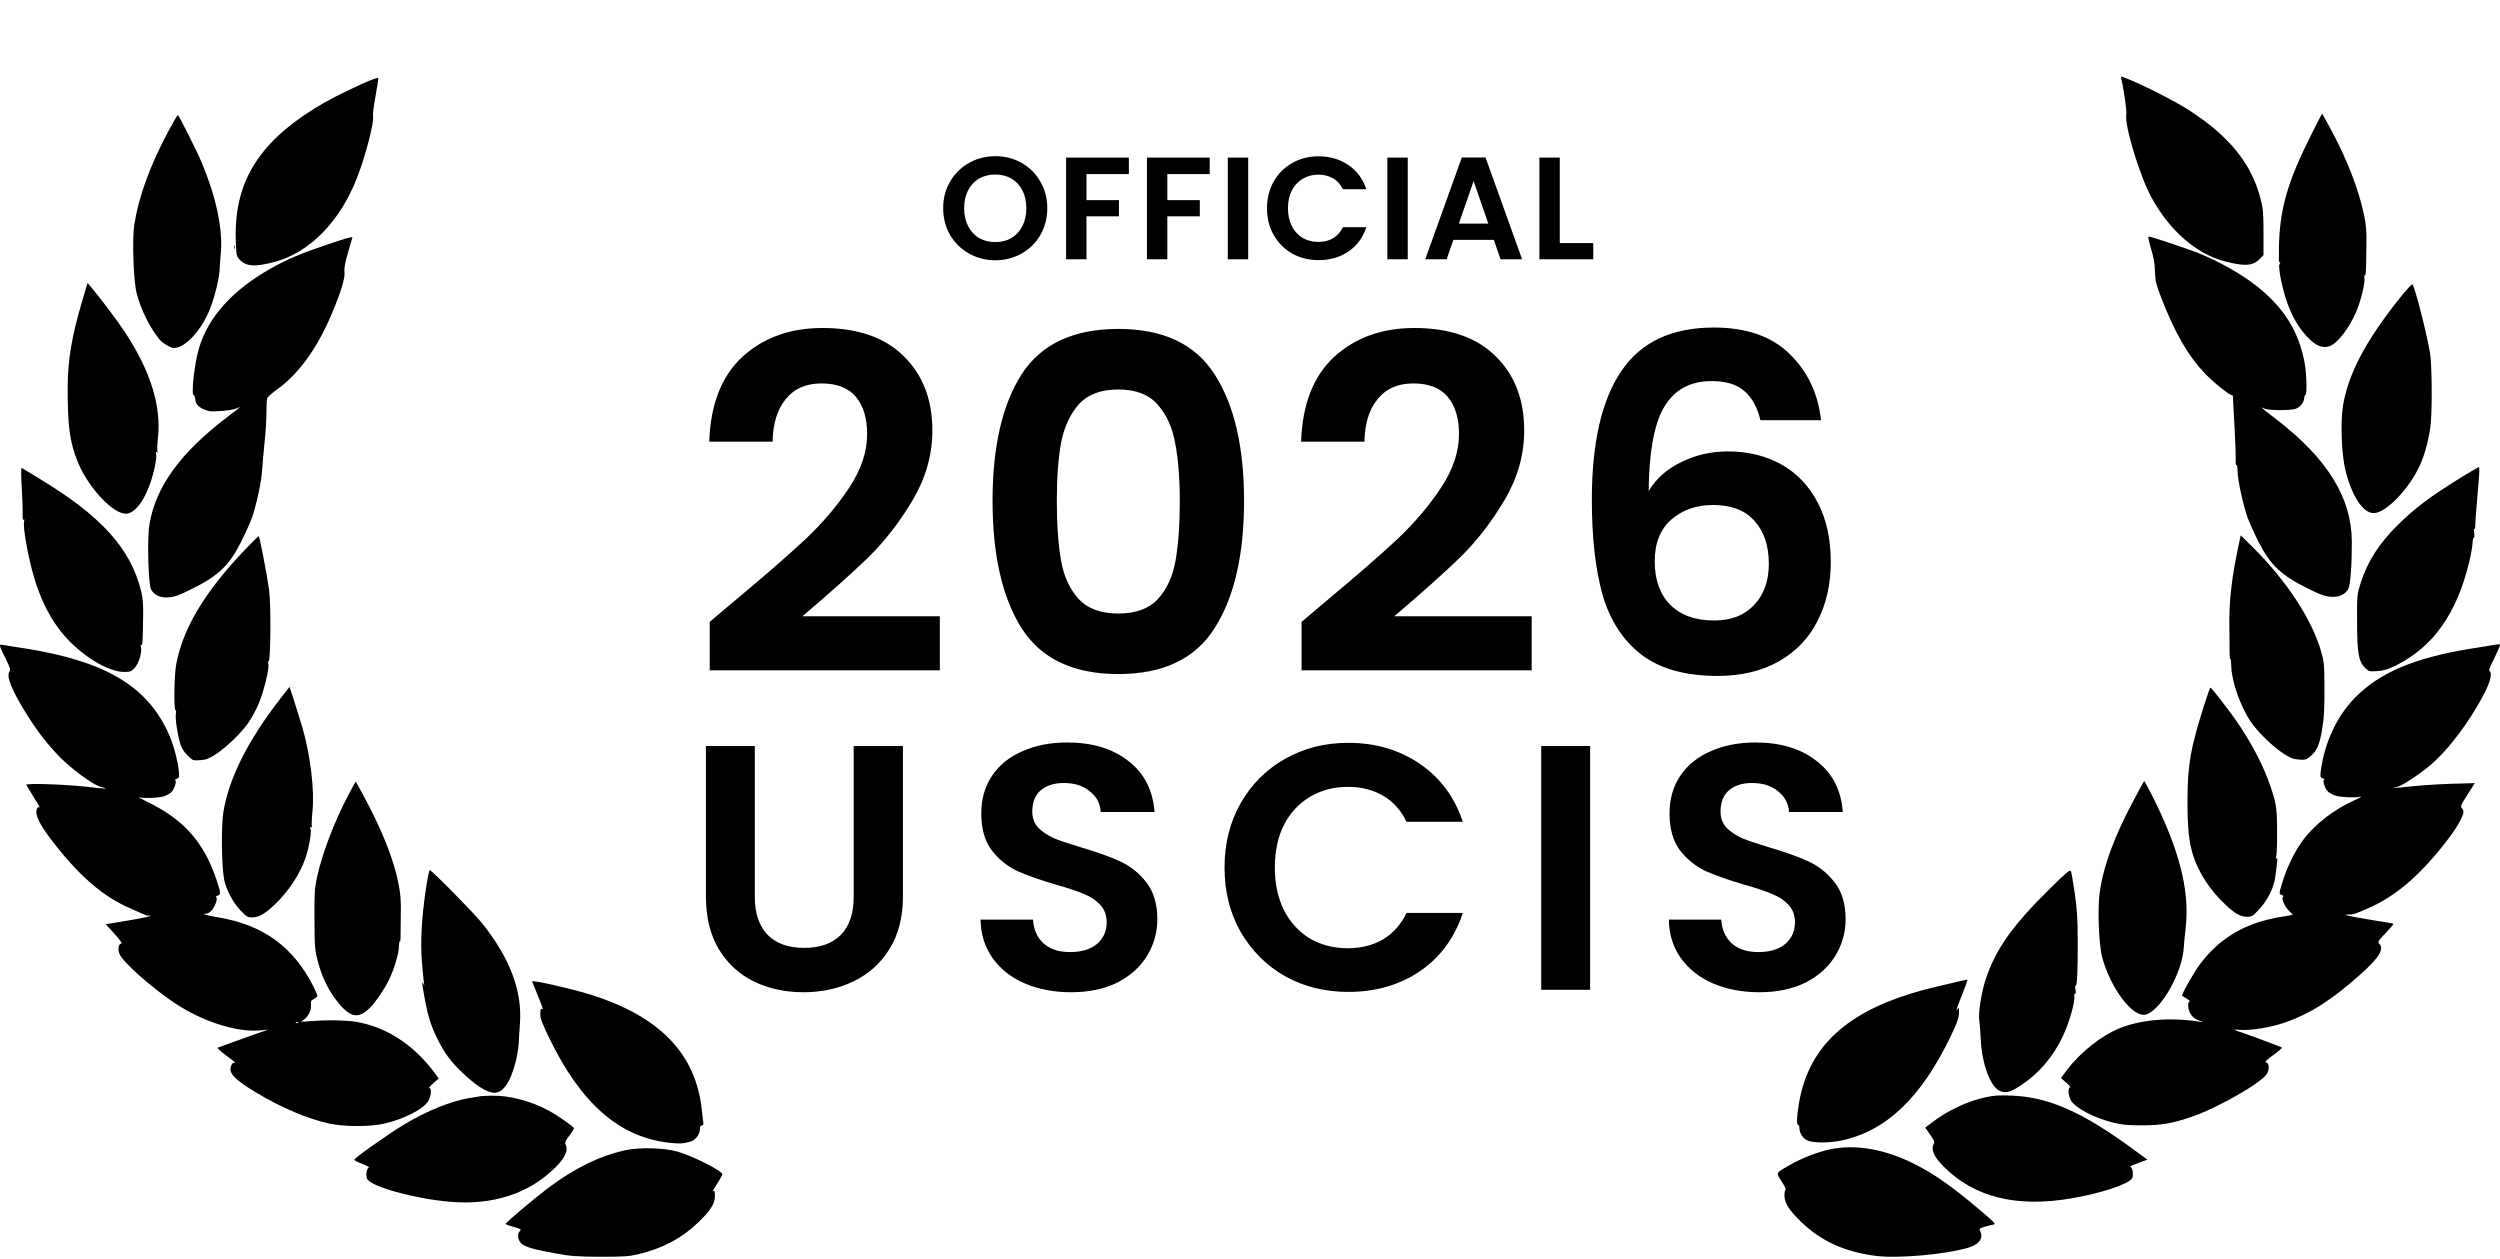 <svg xmlns="http://www.w3.org/2000/svg" width="135" height="68" fill="none" viewBox="0 0 135 68"><path fill="#000" d="M53.747 14.055C53.233 14.055 52.761 13.935 52.332 13.693 51.902 13.452 51.561 13.119 51.309 12.695 51.058 12.265 50.932 11.78 50.932 11.24 50.932 10.706 51.058 10.226 51.309 9.801 51.561 9.372 51.902 9.036 52.332 8.795 52.761 8.554 53.233 8.433 53.747 8.433 54.266 8.433 54.738 8.554 55.162 8.795 55.592 9.036 55.93 9.372 56.176 9.801 56.428 10.226 56.554 10.706 56.554 11.24 56.554 11.78 56.428 12.265 56.176 12.695 55.93 13.119 55.592 13.452 55.162 13.693 54.732 13.935 54.261 14.055 53.747 14.055ZM53.747 13.072C54.077 13.072 54.368 12.999 54.62 12.852 54.871 12.7 55.068 12.485 55.209 12.207 55.351 11.93 55.422 11.607 55.422 11.24 55.422 10.873 55.351 10.554 55.209 10.281 55.068 10.003 54.871 9.791 54.62 9.644 54.368 9.497 54.077 9.424 53.747 9.424 53.417 9.424 53.123 9.497 52.866 9.644 52.615 9.791 52.418 10.003 52.277 10.281 52.135 10.554 52.064 10.873 52.064 11.24 52.064 11.607 52.135 11.93 52.277 12.207 52.418 12.485 52.615 12.7 52.866 12.852 53.123 12.999 53.417 13.072 53.747 13.072ZM60.958 8.512V9.4H58.67V10.808H60.423V11.681H58.67V14H57.569V8.512H60.958ZM65.324 8.512V9.4H63.036V10.808H64.789V11.681H63.036V14H61.935V8.512H65.324ZM67.402 8.512V14H66.301V8.512H67.402ZM68.418 11.248C68.418 10.708 68.539 10.226 68.78 9.801 69.027 9.372 69.359 9.039 69.779 8.803 70.203 8.562 70.678 8.441 71.202 8.441 71.815 8.441 72.352 8.598 72.814 8.913 73.275 9.227 73.597 9.663 73.781 10.218H72.515C72.389 9.956 72.211 9.759 71.98 9.628 71.755 9.497 71.493 9.432 71.194 9.432 70.874 9.432 70.589 9.508 70.337 9.66 70.091 9.807 69.897 10.016 69.755 10.289 69.619 10.562 69.551 10.881 69.551 11.248 69.551 11.61 69.619 11.93 69.755 12.207 69.897 12.48 70.091 12.692 70.337 12.844 70.589 12.991 70.874 13.064 71.194 13.064 71.493 13.064 71.755 12.999 71.98 12.868 72.211 12.732 72.389 12.532 72.515 12.27H73.781C73.597 12.831 73.275 13.269 72.814 13.583 72.358 13.893 71.82 14.047 71.202 14.047 70.678 14.047 70.203 13.929 69.779 13.693 69.359 13.452 69.027 13.119 68.78 12.695 68.539 12.27 68.418 11.788 68.418 11.248ZM76.018 8.512V14H74.917V8.512H76.018ZM80.668 12.954H78.482L78.12 14H76.964L78.938 8.504H80.219L82.193 14H81.029L80.668 12.954ZM80.369 12.074 79.575 9.778 78.78 12.074H80.369ZM84.228 13.127H86.036V14H83.127V8.512H84.228V13.127ZM39.633 32.475C41.243 31.134 42.526 30.019 43.481 29.13 44.437 28.225 45.234 27.286 45.871 26.314 46.508 25.341 46.826 24.385 46.826 23.446 46.826 22.591 46.625 21.921 46.223 21.434 45.82 20.948 45.2 20.705 44.362 20.705 43.523 20.705 42.878 20.99 42.425 21.56 41.972 22.113 41.738 22.876 41.721 23.849H38.3C38.367 21.837 38.963 20.311 40.086 19.271 41.226 18.232 42.668 17.712 44.412 17.712 46.323 17.712 47.791 18.223 48.813 19.246 49.836 20.252 50.348 21.585 50.348 23.245 50.348 24.553 49.995 25.802 49.291 26.993 48.587 28.183 47.782 29.223 46.877 30.111 45.971 30.983 44.789 32.04 43.33 33.28H50.75V36.198H38.325V33.582L39.633 32.475ZM53.598 27.043C53.598 24.142 54.117 21.87 55.157 20.227 56.213 18.584 57.957 17.762 60.388 17.762 62.82 17.762 64.555 18.584 65.595 20.227 66.651 21.87 67.179 24.142 67.179 27.043 67.179 29.96 66.651 32.249 65.595 33.909 64.555 35.569 62.82 36.399 60.388 36.399 57.957 36.399 56.213 35.569 55.157 33.909 54.117 32.249 53.598 29.96 53.598 27.043ZM63.708 27.043C63.708 25.802 63.624 24.763 63.457 23.924 63.306 23.069 62.987 22.373 62.501 21.837 62.032 21.3 61.327 21.032 60.388 21.032 59.449 21.032 58.737 21.3 58.251 21.837 57.781 22.373 57.462 23.069 57.295 23.924 57.144 24.763 57.068 25.802 57.068 27.043 57.068 28.317 57.144 29.39 57.295 30.262 57.446 31.117 57.764 31.813 58.251 32.35 58.737 32.87 59.449 33.13 60.388 33.13 61.327 33.13 62.04 32.87 62.526 32.35 63.012 31.813 63.331 31.117 63.482 30.262 63.633 29.39 63.708 28.317 63.708 27.043ZM71.593 32.475C73.202 31.134 74.485 30.019 75.441 29.13 76.397 28.225 77.193 27.286 77.83 26.314 78.467 25.341 78.786 24.385 78.786 23.446 78.786 22.591 78.585 21.921 78.182 21.434 77.78 20.948 77.16 20.705 76.321 20.705 75.483 20.705 74.837 20.99 74.385 21.56 73.932 22.113 73.697 22.876 73.68 23.849H70.26C70.327 21.837 70.922 20.311 72.045 19.271 73.186 18.232 74.628 17.712 76.371 17.712 78.283 17.712 79.75 18.223 80.773 19.246 81.796 20.252 82.307 21.585 82.307 23.245 82.307 24.553 81.955 25.802 81.251 26.993 80.547 28.183 79.742 29.223 78.836 30.111 77.931 30.983 76.749 32.04 75.29 33.28H82.71V36.198H70.285V33.582L71.593 32.475ZM95.064 22.692C94.897 21.988 94.603 21.459 94.184 21.107 93.781 20.755 93.195 20.579 92.423 20.579 91.266 20.579 90.411 21.049 89.858 21.988 89.321 22.91 89.045 24.419 89.028 26.515 89.43 25.844 90.017 25.324 90.788 24.955 91.56 24.57 92.398 24.377 93.304 24.377 94.393 24.377 95.358 24.612 96.196 25.081 97.034 25.551 97.688 26.238 98.158 27.144 98.627 28.032 98.862 29.105 98.862 30.363 98.862 31.553 98.619 32.618 98.133 33.557 97.663 34.479 96.967 35.2 96.045 35.72 95.123 36.24 94.025 36.5 92.75 36.5 91.006 36.5 89.632 36.114 88.626 35.343 87.636 34.572 86.94 33.498 86.538 32.123 86.152 30.732 85.959 29.022 85.959 26.993 85.959 23.924 86.488 21.61 87.544 20.051 88.6 18.475 90.269 17.687 92.549 17.687 94.31 17.687 95.676 18.165 96.649 19.12 97.621 20.076 98.183 21.267 98.334 22.692H95.064ZM92.499 27.269C91.61 27.269 90.864 27.529 90.26 28.049 89.657 28.569 89.355 29.323 89.355 30.313 89.355 31.302 89.632 32.082 90.185 32.652 90.755 33.222 91.551 33.507 92.574 33.507 93.48 33.507 94.192 33.23 94.712 32.677 95.249 32.123 95.517 31.377 95.517 30.438 95.517 29.466 95.257 28.695 94.737 28.124 94.234 27.554 93.488 27.269 92.499 27.269ZM40.76 40.283V48.432C40.76 49.325 40.993 50.01 41.458 50.488 41.924 50.953 42.578 51.186 43.42 51.186 44.275 51.186 44.936 50.953 45.401 50.488 45.866 50.01 46.099 49.325 46.099 48.432V40.283H48.758V48.413C48.758 49.532 48.513 50.482 48.023 51.261 47.545 52.028 46.897 52.607 46.08 52.997 45.275 53.387 44.376 53.581 43.382 53.581 42.402 53.581 41.509 53.387 40.704 52.997 39.912 52.607 39.283 52.028 38.818 51.261 38.352 50.482 38.12 49.532 38.12 48.413V40.283H40.76ZM57.837 53.581C56.919 53.581 56.089 53.424 55.347 53.11 54.617 52.796 54.039 52.343 53.611 51.752 53.184 51.161 52.964 50.463 52.951 49.658H55.781C55.818 50.199 56.007 50.626 56.347 50.941 56.699 51.255 57.176 51.412 57.78 51.412 58.396 51.412 58.88 51.268 59.233 50.978 59.585 50.677 59.761 50.287 59.761 49.809 59.761 49.419 59.641 49.098 59.402 48.847 59.163 48.595 58.862 48.4 58.497 48.262 58.145 48.111 57.654 47.948 57.026 47.772 56.17 47.52 55.473 47.275 54.932 47.036 54.404 46.784 53.945 46.413 53.555 45.923 53.177 45.42 52.989 44.753 52.989 43.923 52.989 43.144 53.184 42.465 53.574 41.886 53.963 41.308 54.51 40.868 55.215 40.566 55.919 40.251 56.724 40.094 57.629 40.094 58.987 40.094 60.088 40.427 60.93 41.094 61.785 41.748 62.257 42.666 62.345 43.848H59.44C59.415 43.395 59.22 43.024 58.855 42.735 58.503 42.433 58.032 42.282 57.441 42.282 56.925 42.282 56.51 42.414 56.196 42.679 55.894 42.943 55.743 43.326 55.743 43.829 55.743 44.181 55.856 44.477 56.082 44.716 56.321 44.942 56.611 45.131 56.95 45.282 57.302 45.42 57.793 45.583 58.421 45.772 59.277 46.024 59.975 46.275 60.515 46.527 61.056 46.778 61.521 47.155 61.911 47.658 62.301 48.161 62.496 48.822 62.496 49.639 62.496 50.343 62.314 50.997 61.949 51.601 61.584 52.204 61.05 52.689 60.346 53.053 59.641 53.405 58.805 53.581 57.837 53.581ZM66.125 46.847C66.125 45.552 66.414 44.395 66.992 43.376 67.584 42.345 68.382 41.547 69.388 40.981 70.407 40.402 71.545 40.113 72.802 40.113 74.274 40.113 75.563 40.49 76.669 41.245 77.776 41.999 78.549 43.043 78.99 44.376H75.953C75.651 43.747 75.223 43.276 74.67 42.961 74.129 42.647 73.5 42.49 72.784 42.49 72.016 42.49 71.331 42.672 70.727 43.037 70.136 43.389 69.671 43.892 69.332 44.546 69.005 45.2 68.841 45.967 68.841 46.847 68.841 47.715 69.005 48.482 69.332 49.149 69.671 49.803 70.136 50.312 70.727 50.677 71.331 51.029 72.016 51.205 72.784 51.205 73.5 51.205 74.129 51.048 74.67 50.733 75.223 50.406 75.651 49.928 75.953 49.3H78.99C78.549 50.645 77.776 51.695 76.669 52.45 75.575 53.192 74.286 53.563 72.802 53.563 71.545 53.563 70.407 53.28 69.388 52.714 68.382 52.135 67.584 51.337 66.992 50.318 66.414 49.3 66.125 48.143 66.125 46.847ZM85.867 40.283V53.449H83.226V40.283H85.867ZM95.003 53.581C94.085 53.581 93.255 53.424 92.513 53.11 91.783 52.796 91.205 52.343 90.777 51.752 90.35 51.161 90.13 50.463 90.117 49.658H92.946C92.984 50.199 93.173 50.626 93.512 50.941 93.864 51.255 94.342 51.412 94.946 51.412 95.562 51.412 96.046 51.268 96.398 50.978 96.751 50.677 96.927 50.287 96.927 49.809 96.927 49.419 96.807 49.098 96.568 48.847 96.329 48.595 96.027 48.4 95.663 48.262 95.311 48.111 94.82 47.948 94.191 47.772 93.336 47.52 92.638 47.275 92.098 47.036 91.569 46.784 91.11 46.413 90.721 45.923 90.343 45.42 90.155 44.753 90.155 43.923 90.155 43.144 90.35 42.465 90.739 41.886 91.129 41.308 91.676 40.868 92.381 40.566 93.085 40.251 93.89 40.094 94.795 40.094 96.153 40.094 97.254 40.427 98.096 41.094 98.951 41.748 99.423 42.666 99.511 43.848H96.606C96.581 43.395 96.386 43.024 96.021 42.735 95.669 42.433 95.197 42.282 94.606 42.282 94.091 42.282 93.676 42.414 93.361 42.679 93.06 42.943 92.909 43.326 92.909 43.829 92.909 44.181 93.022 44.477 93.248 44.716 93.487 44.942 93.776 45.131 94.116 45.282 94.468 45.42 94.959 45.583 95.587 45.772 96.442 46.024 97.14 46.275 97.681 46.527 98.222 46.778 98.687 47.155 99.077 47.658 99.467 48.161 99.662 48.822 99.662 49.639 99.662 50.343 99.479 50.997 99.115 51.601 98.75 52.204 98.216 52.689 97.511 53.053 96.807 53.405 95.971 53.581 95.003 53.581ZM19.563 4.524C18.386 5.062 17.686 5.425 16.986 5.856 13.898 7.773 12.613 9.939 12.734 13.034 12.761 13.794 12.775 13.848 12.95 14.03 13.293 14.393 13.77 14.42 14.8 14.151 16.69 13.66 18.332 11.998 19.26 9.65 19.731 8.466 20.222 6.562 20.142 6.259 20.122 6.185 20.182 5.714 20.276 5.21 20.371 4.712 20.431 4.268 20.424 4.221 20.411 4.174 20.101 4.281 19.563 4.524ZM9.082 7.101C8.087 8.978 7.501 10.586 7.252 12.126 7.131 12.88 7.205 15.174 7.38 15.84 7.602 16.715 8.087 17.683 8.611 18.329 8.773 18.524 9.217 18.793 9.385 18.793 10.011 18.793 10.899 17.818 11.356 16.634 11.612 15.974 11.834 15.046 11.861 14.555 11.868 14.353 11.901 13.929 11.928 13.613 12.036 12.362 11.659 10.599 10.892 8.776 10.623 8.137 9.654 6.212 9.6 6.212 9.58 6.212 9.345 6.616 9.082 7.101ZM17.683 13.202C16.276 13.673 15.496 14.003 14.595 14.514 12.57 15.665 11.271 17.091 10.76 18.753 10.497 19.614 10.302 21.35 10.47 21.35 10.497 21.35 10.531 21.424 10.538 21.525 10.558 21.807 10.686 21.962 11.009 22.103 11.278 22.224 11.392 22.238 11.957 22.191 12.307 22.17 12.691 22.103 12.798 22.043 13.067 21.908 13 21.969 12.267 22.527 9.73 24.458 8.412 26.281 8.069 28.32 7.941 29.053 8.008 31.542 8.156 31.825 8.297 32.1 8.6 32.262 8.977 32.262 9.354 32.262 9.636 32.168 10.37 31.798 11.782 31.098 12.368 30.54 13 29.302 13.236 28.831 13.505 28.232 13.599 27.976 13.834 27.317 14.117 26.019 14.151 25.433 14.164 25.171 14.225 24.512 14.278 23.973 14.339 23.435 14.386 22.695 14.386 22.325 14.386 21.955 14.406 21.592 14.426 21.518 14.447 21.444 14.675 21.235 14.938 21.047 16.108 20.219 17.118 18.833 17.905 16.97 18.409 15.779 18.638 15.032 18.604 14.696 18.577 14.481 18.631 14.178 18.799 13.619 18.927 13.189 19.028 12.832 19.028 12.826 19.028 12.765 18.746 12.846 17.683 13.202ZM12.647 13.344C12.647 13.438 12.66 13.472 12.68 13.425 12.694 13.384 12.694 13.303 12.68 13.256 12.66 13.216 12.647 13.25 12.647 13.344ZM4.441 16.243C3.862 18.208 3.66 19.439 3.654 20.946 3.654 23.079 3.768 23.906 4.225 25.003 4.784 26.342 6.082 27.734 6.789 27.741 7.219 27.741 7.704 27.183 8.047 26.275 8.289 25.656 8.484 24.747 8.43 24.525 8.403 24.411 8.417 24.377 8.471 24.418 8.525 24.445 8.531 24.438 8.504 24.391 8.477 24.35 8.491 24.001 8.531 23.624 8.713 21.915 8.121 20.024 6.762 17.959 6.325 17.3 5.47 16.156 4.918 15.503L4.73 15.281 4.441 16.243ZM1.169 26.234C1.202 26.786 1.229 27.445 1.222 27.694 1.216 27.99 1.236 28.125 1.276 28.064 1.317 28.01 1.323 28.051 1.296 28.192 1.243 28.475 1.485 29.908 1.767 30.924 2.232 32.626 2.972 33.931 4.014 34.879 4.929 35.72 5.999 36.279 6.699 36.286 7.008 36.286 7.089 36.259 7.251 36.09 7.479 35.868 7.681 35.236 7.614 34.967 7.587 34.866 7.594 34.799 7.627 34.826 7.695 34.866 7.708 34.704 7.728 33.359 7.742 32.659 7.715 32.296 7.627 31.946 7.062 29.612 5.461 27.849 2.036 25.79 1.592 25.521 1.202 25.286 1.169 25.265 1.135 25.245 1.135 25.649 1.169 26.234ZM13.268 29.645C11.081 31.912 9.85 33.964 9.507 35.922 9.399 36.528 9.386 38.512 9.487 38.351 9.514 38.304 9.52 38.378 9.5 38.512 9.453 38.781 9.561 39.542 9.722 40.12 9.796 40.389 9.911 40.571 10.119 40.786 10.409 41.075 10.415 41.075 10.812 41.049 11.142 41.028 11.283 40.968 11.667 40.719 12.245 40.342 13.066 39.542 13.443 38.983 13.604 38.748 13.833 38.317 13.954 38.035 14.23 37.395 14.546 36.131 14.492 35.868 14.472 35.761 14.479 35.687 14.506 35.707 14.614 35.774 14.64 32.605 14.533 31.879 14.405 30.957 14.015 28.952 13.974 28.952 13.947 28.952 13.631 29.262 13.268 29.645Z"/><path fill="#000" d="M0.019 34.953C0.046 35.041 0.187 35.343 0.336 35.633C0.544 36.056 0.584 36.184 0.517 36.258C0.315 36.501 0.645 37.308 1.473 38.62C1.97 39.414 2.354 39.925 2.973 40.611C3.666 41.392 5.011 42.401 5.496 42.508C5.94 42.603 5.637 42.603 4.83 42.502C3.679 42.36 1.385 42.28 1.425 42.381C1.446 42.428 1.607 42.703 1.795 43.006C2.139 43.551 2.192 43.659 2.078 43.592C2.044 43.565 1.997 43.639 1.97 43.753C1.91 44.029 2.145 44.52 2.71 45.267C4.197 47.238 5.556 48.429 7.057 49.061C7.332 49.182 7.649 49.324 7.77 49.377C7.884 49.438 8.012 49.465 8.052 49.445C8.093 49.418 8.126 49.425 8.126 49.451C8.126 49.485 7.581 49.599 6.922 49.707L5.711 49.909L6.182 50.427C6.471 50.75 6.619 50.952 6.552 50.952C6.404 50.952 6.343 51.254 6.451 51.51C6.626 51.947 8.16 53.313 9.405 54.147C10.912 55.157 12.769 55.755 14.04 55.641L14.484 55.601L13.744 55.856C13.34 56.004 12.748 56.213 12.432 56.327C12.116 56.441 11.82 56.556 11.766 56.569C11.712 56.59 11.88 56.751 12.19 56.98C12.695 57.35 12.775 57.424 12.621 57.39C12.58 57.383 12.513 57.457 12.479 57.558C12.331 57.949 12.654 58.292 13.845 59.005C15.211 59.826 16.644 60.431 17.814 60.68C18.608 60.848 20.021 60.848 20.734 60.68C21.77 60.444 22.813 59.92 23.102 59.496C23.277 59.24 23.331 58.756 23.183 58.756C23.136 58.756 23.23 58.642 23.399 58.493L23.695 58.238L23.425 57.874C22.302 56.394 20.862 55.466 19.254 55.183C18.703 55.089 17.613 55.069 16.772 55.143C16.26 55.183 16.193 55.183 16.334 55.109C16.603 54.968 16.819 54.591 16.792 54.295C16.778 54.067 16.799 54.02 16.96 53.939C17.061 53.885 17.142 53.811 17.142 53.771C17.142 53.737 17.047 53.515 16.933 53.286C15.857 51.147 14.229 49.956 11.827 49.546C11.12 49.425 10.831 49.337 11.134 49.337C11.208 49.337 11.335 49.263 11.416 49.176C11.611 48.967 11.773 48.516 11.679 48.456C11.638 48.429 11.672 48.388 11.753 48.361C11.934 48.308 11.934 48.227 11.692 47.514C11.013 45.482 9.929 44.258 7.972 43.309C7.628 43.141 7.427 43.026 7.521 43.053C7.743 43.121 8.496 43.094 8.806 43.013C8.94 42.973 9.129 42.885 9.216 42.811C9.405 42.67 9.58 42.138 9.445 42.132C9.405 42.132 9.445 42.098 9.532 42.064C9.68 42.004 9.687 41.977 9.654 41.614C9.586 40.995 9.344 40.127 9.068 39.535C7.891 37.005 5.624 35.687 1.298 35.007C0.813 34.933 0.322 34.859 0.201 34.832C-0.014 34.798 -0.021 34.805 0.019 34.953ZM16.112 55.23C16.092 55.251 16.032 55.257 15.985 55.237C15.931 55.217 15.951 55.197 16.025 55.197C16.099 55.19 16.139 55.21 16.112 55.23Z"/><path fill="#000" d="M15.123 37.745C13.387 39.979 12.351 42.051 12.062 43.854 11.941 44.601 11.961 46.727 12.102 47.487 12.197 48.018 12.587 48.752 13.004 49.182 13.3 49.492 13.381 49.539 13.603 49.539 13.973 49.539 14.282 49.364 14.8 48.88 15.574 48.153 16.193 47.211 16.496 46.33 16.691 45.751 16.832 44.951 16.771 44.756 16.738 44.648 16.745 44.628 16.805 44.661 16.866 44.695 16.879 44.688 16.845 44.634 16.819 44.594 16.832 44.231 16.872 43.827 16.993 42.683 16.765 40.786 16.327 39.279 16.153 38.687 15.648 37.093 15.634 37.093 15.634 37.099 15.399 37.389 15.123 37.745ZM18.811 42.932C18.064 44.345 17.418 46.034 17.129 47.325 16.988 47.958 16.974 48.18 16.981 49.64 16.988 51.147 17.001 51.295 17.163 51.914 17.378 52.728 17.694 53.4 18.145 53.992 18.878 54.961 19.342 55.062 19.988 54.41 20.284 54.114 20.749 53.434 20.991 52.936 21.267 52.385 21.542 51.483 21.542 51.106 21.549 50.918 21.569 50.797 21.589 50.83 21.616 50.871 21.63 50.77 21.63 50.608 21.63 50.447 21.637 49.889 21.643 49.371 21.657 48.637 21.63 48.274 21.522 47.736 21.26 46.404 20.668 44.903 19.645 42.993 19.41 42.562 19.215 42.205 19.208 42.205 19.201 42.205 19.026 42.528 18.811 42.932ZM23.003 47.972C22.761 49.593 22.693 50.905 22.788 51.995 22.828 52.513 22.882 53.011 22.895 53.105 22.929 53.253 22.922 53.253 22.868 53.139 22.767 52.937 22.781 53.078 22.929 53.892 23.097 54.847 23.285 55.433 23.622 56.099 24.025 56.913 24.335 57.323 24.994 57.949 25.674 58.595 26.225 58.951 26.616 59.005 27.127 59.072 27.544 58.507 27.847 57.337 27.921 57.034 27.995 56.603 28.008 56.381 28.015 56.153 28.049 55.661 28.076 55.285 28.21 53.529 27.544 51.753 26.051 49.876 25.613 49.324 23.306 46.983 23.205 46.983 23.178 46.983 23.084 47.427 23.003 47.972ZM28.735 52.997C28.755 53.038 28.89 53.381 29.045 53.764 29.341 54.511 29.354 54.545 29.253 54.484 29.186 54.444 29.159 54.605 29.186 54.921 29.186 55.016 29.394 55.5 29.63 55.998 31.366 59.59 33.431 61.407 36.149 61.71 36.687 61.77 36.943 61.757 37.313 61.636 37.569 61.555 37.797 61.239 37.797 60.956 37.797 60.835 37.831 60.775 37.898 60.775 37.979 60.775 37.999 60.721 37.972 60.553 37.952 60.438 37.919 60.156 37.898 59.934 37.575 56.872 35.577 54.834 31.776 53.677 30.693 53.347 28.701 52.903 28.735 52.997ZM25.954 59.193C25.901 59.207 25.625 59.254 25.349 59.294 24.36 59.455 23.075 59.974 21.85 60.707 20.962 61.238 19.119 62.544 19.132 62.631 19.139 62.665 19.334 62.766 19.57 62.853 19.805 62.947 19.96 63.028 19.92 63.041 19.799 63.082 19.738 63.492 19.825 63.66 20.054 64.084 22.321 64.717 24.252 64.891 26.587 65.107 28.578 64.461 30.005 63.028 30.529 62.496 30.704 62.106 30.536 61.79 30.489 61.703 30.536 61.595 30.738 61.333 30.879 61.137 31 60.962 31 60.929 31 60.855 30.126 60.243 29.655 59.987 28.733 59.476 27.536 59.153 26.594 59.166 26.298 59.173 26.008 59.186 25.954 59.193ZM33.762 62.113C32.369 62.423 31.023 63.082 29.59 64.158 28.803 64.757 27.303 66.022 27.303 66.089 27.303 66.116 27.498 66.19 27.74 66.257 28.124 66.358 28.164 66.385 28.076 66.473 27.922 66.621 27.955 66.95 28.137 67.132 28.339 67.334 28.776 67.462 29.994 67.684 30.842 67.838 31.158 67.859 32.416 67.865 33.674 67.865 33.943 67.852 34.481 67.724 35.773 67.415 36.789 66.883 37.677 66.035 38.363 65.383 38.606 64.999 38.606 64.582 38.606 64.36 38.585 64.279 38.525 64.313 38.444 64.367 38.444 64.36 38.787 63.822 38.908 63.627 39.009 63.445 39.009 63.412 39.009 63.23 37.408 62.423 36.587 62.187 35.854 61.979 34.528 61.945 33.762 62.113ZM114.545 4.243C114.68 4.767 114.854 6.005 114.821 6.167 114.706 6.739 115.547 9.517 116.193 10.688 117.162 12.457 118.609 13.715 120.136 14.112 121.212 14.395 121.663 14.361 122.026 13.984L122.228 13.776V12.551C122.228 11.482 122.208 11.246 122.067 10.721 121.576 8.838 120.405 7.384 118.252 5.978 117.532 5.514 115.991 4.714 115.002 4.303 114.511 4.095 114.511 4.095 114.545 4.243ZM124.805 7.276C123.5 9.873 123.082 11.353 123.062 13.479 123.049 14.354 123.076 14.677 123.19 15.195 123.452 16.399 123.823 17.26 124.367 17.933 124.912 18.606 125.343 18.841 125.78 18.7 126.218 18.552 126.85 17.738 127.247 16.81 127.496 16.224 127.731 15.229 127.678 15.013 127.657 14.919 127.664 14.865 127.691 14.879 127.758 14.919 127.772 14.616 127.785 13.277 127.799 12.463 127.772 12.134 127.651 11.569 127.361 10.196 126.709 8.528 125.827 6.913 125.599 6.489 125.404 6.139 125.397 6.133 125.39 6.126 125.121 6.637 124.805 7.276ZM123.116 14.266C123.096 14.32 123.076 14.3 123.076 14.226 123.069 14.152 123.089 14.112 123.109 14.139 123.13 14.159 123.136 14.219 123.116 14.266ZM116.153 13.426C116.301 13.897 116.361 14.247 116.368 14.657 116.381 15.162 116.422 15.33 116.704 16.07 117.431 17.947 118.144 19.198 119.039 20.14 119.523 20.651 120.418 21.365 120.526 21.338 120.553 21.324 120.579 21.371 120.579 21.439 120.579 21.499 120.613 22.185 120.66 22.966 120.707 23.739 120.734 24.56 120.728 24.782 120.721 25.004 120.734 25.152 120.768 25.112 120.795 25.065 120.822 25.22 120.828 25.448 120.835 25.933 121.131 27.272 121.367 27.944 121.461 28.2 121.73 28.799 121.965 29.27 122.598 30.508 123.183 31.066 124.596 31.766 125.329 32.136 125.612 32.23 125.989 32.23 126.365 32.23 126.668 32.068 126.809 31.799 126.924 31.577 127.005 30.501 126.998 29.223 126.984 26.881 125.672 24.762 122.954 22.67 122.14 22.044 121.992 21.916 122.268 22.058 122.477 22.172 123.728 22.179 123.991 22.064 124.233 21.963 124.408 21.735 124.428 21.486 124.435 21.391 124.468 21.317 124.495 21.317 124.589 21.317 124.556 20.147 124.448 19.588 124.132 17.906 123.358 16.655 121.925 15.498 121.077 14.818 119.833 14.112 118.649 13.641 118.05 13.406 116.153 12.773 116.031 12.773 115.984 12.773 116.025 13.002 116.153 13.426ZM129.495 16.211C127.732 18.445 126.817 20.181 126.528 21.869 126.373 22.771 126.44 24.554 126.662 25.428 127.012 26.821 127.611 27.709 128.183 27.709 128.842 27.702 130.093 26.404 130.679 25.119 130.961 24.5 131.203 23.545 131.264 22.831 131.345 21.842 131.318 19.589 131.217 19.03 131.008 17.866 130.443 15.646 130.275 15.357 130.255 15.31 129.918 15.673 129.495 16.211ZM132.96 25.744C131.211 26.827 130.41 27.426 129.455 28.375 128.439 29.384 127.827 30.36 127.463 31.523 127.282 32.095 127.275 32.163 127.282 33.596 127.288 35.278 127.362 35.715 127.719 36.071 127.914 36.26 127.941 36.266 128.378 36.24 128.735 36.213 128.95 36.145 129.401 35.923 131.399 34.921 132.671 33.125 133.337 30.346 133.431 29.963 133.512 29.498 133.518 29.323 133.525 29.149 133.559 29.014 133.592 29.034 133.619 29.054 133.626 28.94 133.606 28.779 133.579 28.617 133.579 28.516 133.613 28.563 133.646 28.604 133.666 28.509 133.666 28.328 133.673 28.153 133.707 27.601 133.754 27.103 133.895 25.529 133.909 25.22 133.855 25.226 133.828 25.226 133.424 25.462 132.96 25.744ZM120.924 29.256C120.513 31.16 120.365 32.411 120.386 33.818 120.392 34.396 120.399 35.049 120.399 35.264 120.406 35.473 120.419 35.621 120.439 35.587 120.46 35.553 120.48 35.715 120.487 35.944 120.5 36.771 120.971 38.123 121.529 38.958 121.899 39.509 122.72 40.31 123.299 40.687 123.676 40.936 123.83 40.996 124.146 41.016 124.503 41.043 124.543 41.03 124.786 40.821 125.115 40.532 125.257 40.202 125.384 39.449 125.505 38.709 125.526 38.359 125.519 36.892 125.512 35.856 125.492 35.688 125.331 35.143 124.826 33.427 123.474 31.369 121.698 29.599L120.998 28.906 120.924 29.256Z"/><path fill="#000" d="M134.709 34.82C134.615 34.833 134.07 34.921 133.498 35.015C130.397 35.513 128.493 36.313 127.147 37.699C126.192 38.675 125.526 40.108 125.324 41.615C125.284 41.945 125.29 41.978 125.438 42.032C125.519 42.072 125.56 42.099 125.519 42.099C125.385 42.106 125.539 42.597 125.728 42.759C125.822 42.839 126.01 42.94 126.152 42.974C126.468 43.061 127.215 43.082 127.477 43.021C127.591 42.994 127.443 43.075 127.161 43.203C126.004 43.721 124.941 44.555 124.308 45.443C123.931 45.968 123.528 46.782 123.319 47.421C123.057 48.248 123.05 48.282 123.212 48.329C123.292 48.356 123.326 48.397 123.286 48.423C123.171 48.491 123.38 48.982 123.615 49.19C123.73 49.298 123.81 49.392 123.797 49.399C123.79 49.406 123.534 49.453 123.238 49.5C121.281 49.809 119.881 50.623 118.785 52.083C118.475 52.494 117.775 53.732 117.836 53.772C117.843 53.779 117.964 53.853 118.092 53.933C118.219 54.014 118.287 54.081 118.246 54.081C118.125 54.081 118.139 54.445 118.253 54.68C118.381 54.922 118.522 55.037 118.825 55.138C118.96 55.185 118.993 55.212 118.899 55.191C117.284 54.916 115.643 55.044 114.452 55.528C113.483 55.918 112.346 56.82 111.619 57.775L111.29 58.212L111.579 58.468C111.741 58.602 111.828 58.717 111.788 58.724C111.653 58.724 111.687 59.188 111.835 59.43C112.09 59.847 113.1 60.372 114.109 60.621C114.566 60.735 114.903 60.769 115.636 60.769C116.706 60.769 117.311 60.668 118.394 60.291C119.821 59.793 122.169 58.441 122.424 57.97C122.566 57.701 122.532 57.398 122.357 57.365C122.283 57.351 122.424 57.217 122.754 56.974C123.037 56.773 123.245 56.591 123.218 56.564C123.185 56.53 121.166 55.783 120.648 55.615C120.594 55.595 120.749 55.595 120.991 55.615C121.57 55.656 122.653 55.474 123.4 55.212C124.766 54.734 125.909 54.001 127.457 52.621C128.466 51.727 128.762 51.242 128.479 50.96C128.385 50.859 128.412 50.812 128.829 50.381C129.078 50.119 129.267 49.897 129.253 49.883C129.24 49.87 128.715 49.776 128.082 49.681C126.892 49.493 126.38 49.372 126.838 49.386C127.06 49.392 127.174 49.359 127.948 49.015C129.428 48.363 130.807 47.159 132.254 45.234C132.705 44.636 133.027 44.057 133.027 43.842C133.027 43.781 132.987 43.687 132.933 43.633C132.853 43.553 132.893 43.452 133.243 42.913L133.64 42.288L132.274 42.328C131.52 42.355 130.545 42.422 130.101 42.476C129.334 42.563 129.024 42.57 129.455 42.489C129.697 42.436 130.525 41.904 131.164 41.379C132.166 40.565 133.377 38.958 134.178 37.397C134.474 36.825 134.582 36.34 134.447 36.253C134.386 36.219 134.42 36.085 134.595 35.742C134.723 35.486 134.878 35.163 134.931 35.022C135.046 34.759 135.046 34.766 134.709 34.82Z"/><path fill="#000" d="M119.012 38.117C118.293 40.384 118.138 41.272 118.124 43.115 118.118 44.67 118.198 45.477 118.434 46.21 118.743 47.152 119.349 48.08 120.163 48.841 120.681 49.339 120.99 49.507 121.361 49.507 121.583 49.507 121.663 49.46 121.959 49.143 122.43 48.646 122.78 47.966 122.861 47.381 122.989 46.473 123.002 46.237 122.935 46.345 122.888 46.412 122.881 46.372 122.921 46.21 122.948 46.082 122.968 45.457 122.962 44.831 122.962 43.66 122.915 43.364 122.598 42.443 122.222 41.333 121.549 40.054 120.728 38.877 120.298 38.265 119.416 37.128 119.362 37.128 119.342 37.128 119.181 37.572 119.012 38.117ZM115.294 43.068C114.177 45.147 113.591 46.721 113.383 48.208 113.262 49.049 113.336 51.014 113.517 51.693 113.968 53.368 115.172 54.963 115.865 54.788 116.679 54.586 117.857 52.507 117.924 51.155 117.938 50.966 117.985 50.462 118.032 50.031 118.22 48.296 117.796 46.365 116.679 43.923 116.383 43.27 115.818 42.173 115.785 42.173 115.778 42.173 115.556 42.577 115.294 43.068ZM110.656 48.026C108.651 50.004 107.77 51.256 107.225 52.891 106.99 53.604 106.815 54.747 106.882 55.117 106.902 55.232 106.936 55.662 106.956 56.066 107.01 57.364 107.44 58.596 107.932 58.878 108.261 59.067 108.55 58.999 109.156 58.589 110.125 57.943 110.872 57.062 111.403 55.938 111.726 55.252 112.062 54.102 112.015 53.799 112.002 53.698 112.022 53.637 112.056 53.657 112.096 53.684 112.103 53.604 112.076 53.442 112.049 53.308 112.049 53.207 112.083 53.227 112.163 53.274 112.204 52.413 112.197 50.785 112.197 49.654 112.157 49.103 112.042 48.262 111.955 47.67 111.861 47.125 111.834 47.051 111.793 46.936 111.632 47.064 110.656 48.026ZM105.88 52.971C105.698 53.019 105.12 53.153 104.602 53.274 99.987 54.351 97.672 56.322 97.134 59.632 97.02 60.338 97.006 60.742 97.1 60.742 97.141 60.742 97.168 60.816 97.168 60.91 97.168 61.199 97.363 61.482 97.625 61.596 97.941 61.724 98.789 61.724 99.428 61.59 101.85 61.078 103.734 59.289 105.335 55.965 105.732 55.131 105.806 54.896 105.786 54.519 105.779 54.404 105.766 54.404 105.712 54.485 105.584 54.687 105.651 54.472 105.954 53.712 106.129 53.281 106.257 52.924 106.243 52.911 106.23 52.897 106.068 52.931 105.88 52.971ZM107.178 59.262C106.209 59.477 105.146 59.982 104.318 60.621L103.962 60.89 104.224 61.267C104.433 61.556 104.48 61.664 104.426 61.758 104.258 62.074 104.426 62.464 104.958 62.996 106.606 64.651 108.893 65.223 111.854 64.711 113.455 64.442 114.969 63.938 115.137 63.622 115.218 63.467 115.164 63.05 115.049 63.016 114.982 62.989 115.09 62.942 115.763 62.693L115.958 62.619 115.224 62.081C112.452 60.042 110.616 59.235 108.604 59.161 107.931 59.134 107.649 59.154 107.178 59.262ZM98.816 62.067C98.163 62.202 97.282 62.545 96.69 62.888 95.855 63.366 95.896 63.292 96.212 63.803 96.367 64.045 96.461 64.24 96.427 64.24 96.387 64.24 96.36 64.382 96.36 64.557 96.36 64.96 96.595 65.33 97.248 65.969 98.324 67.012 99.583 67.591 101.258 67.813 102.462 67.974 105.059 67.746 106.31 67.369 106.889 67.194 107.124 66.837 106.923 66.461 106.862 66.353 106.896 66.326 107.219 66.232 107.42 66.171 107.616 66.124 107.656 66.124 107.811 66.124 107.69 65.996 106.855 65.29 105.375 64.045 104.48 63.413 103.391 62.861 101.803 62.054 100.188 61.771 98.816 62.067Z"/></svg>